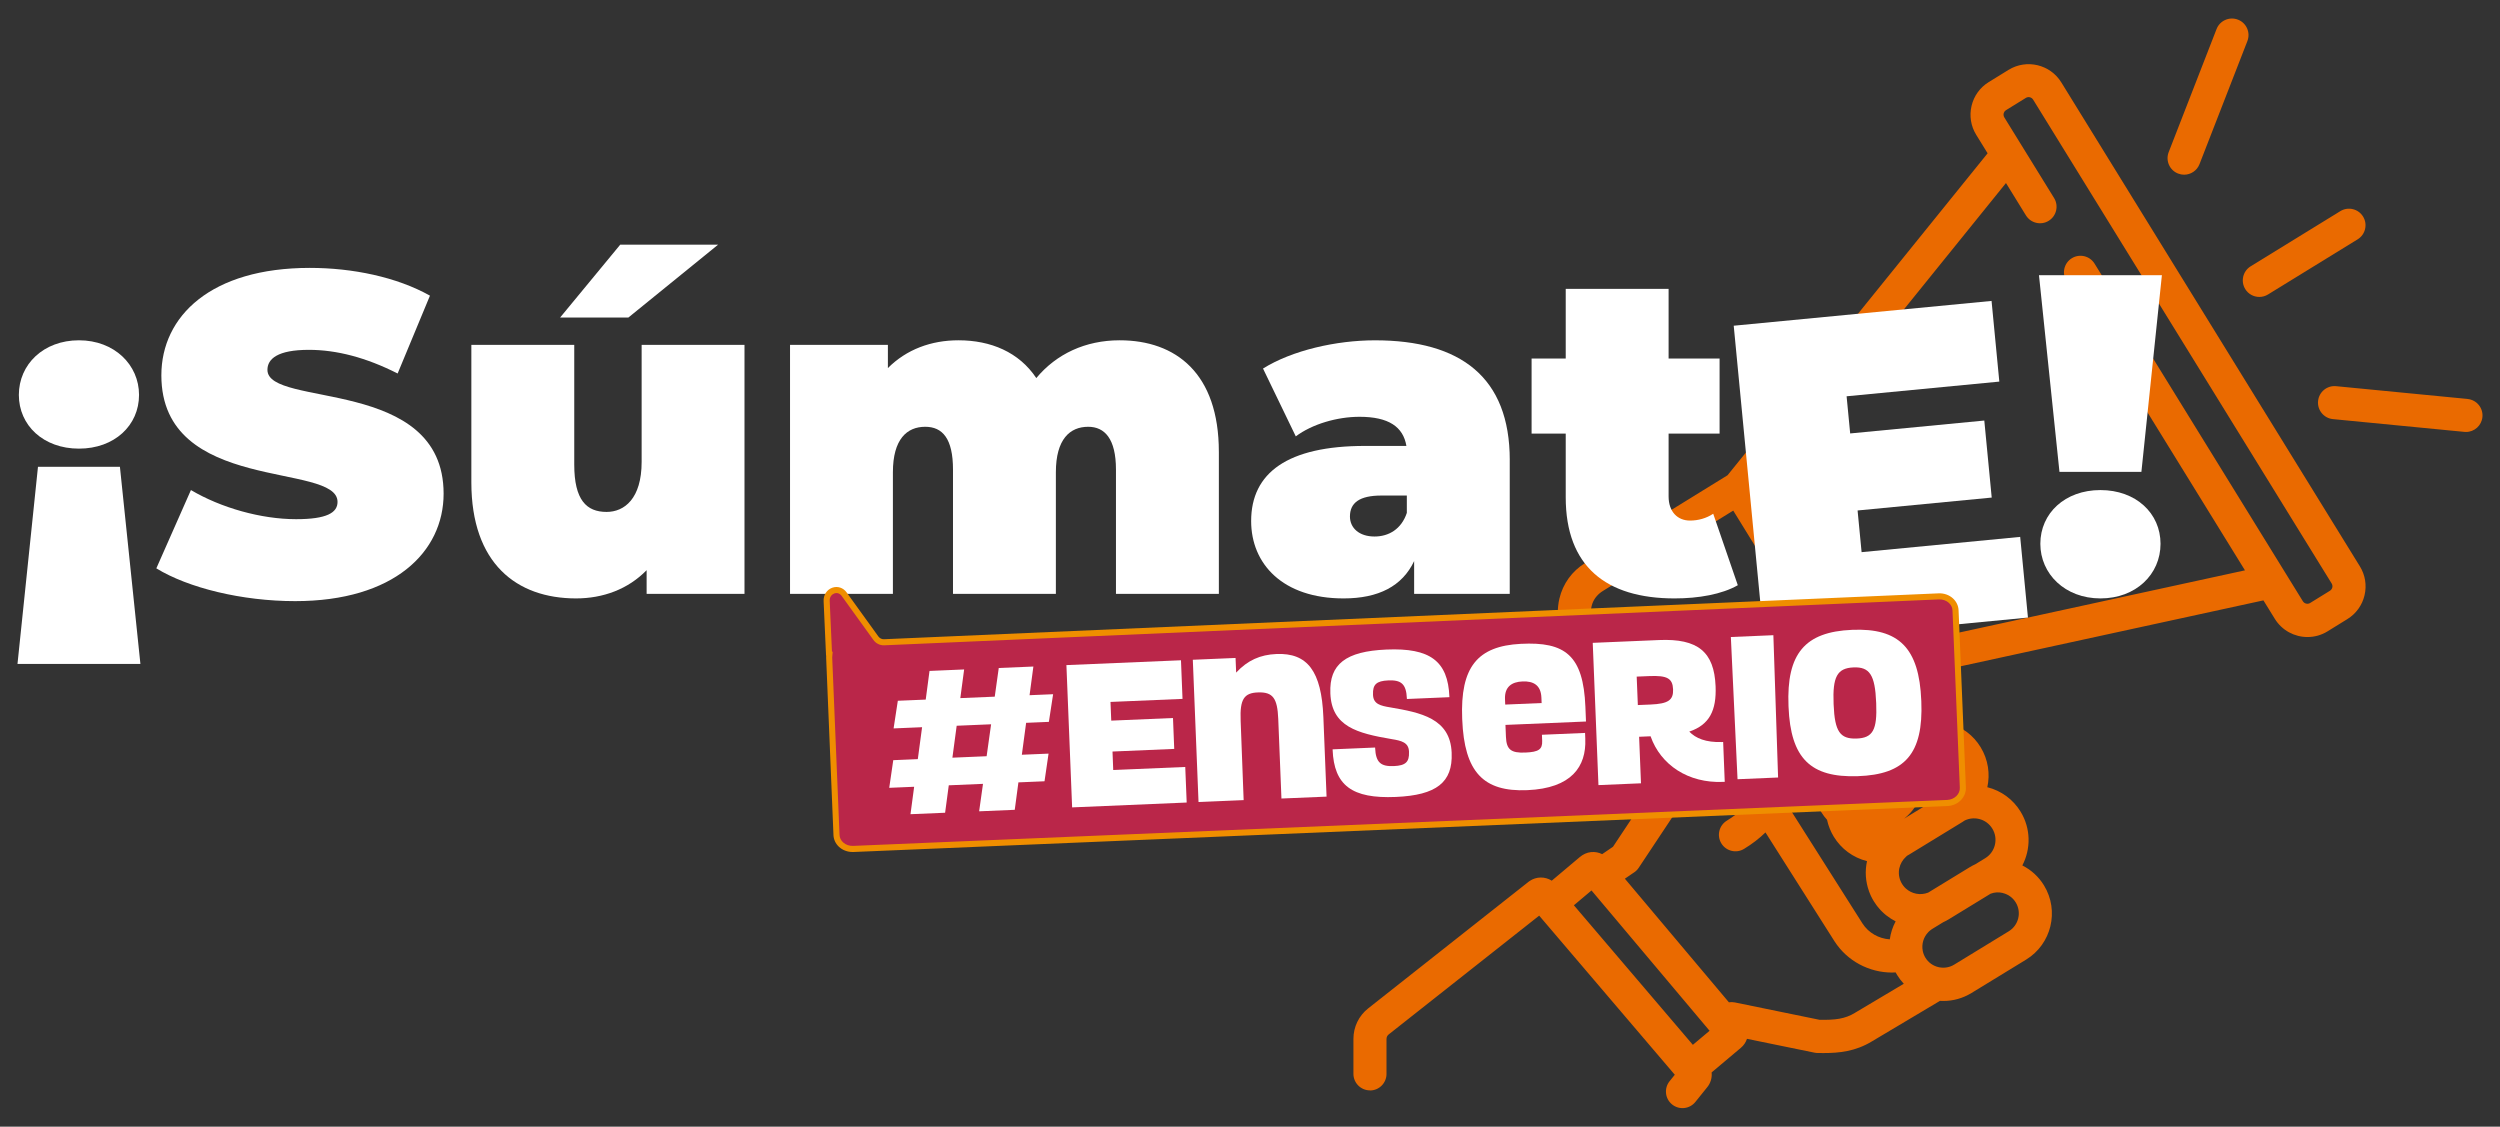 <svg xmlns="http://www.w3.org/2000/svg" id="Capa_1" data-name="Capa 1" viewBox="0 0 1133.66 510.89"><rect x="0" y="0" width="1133.66" height="510.89" fill="#333333" stroke="none"/><defs><style>      .cls-1 {        fill: #fff;      }      .cls-2 {        fill: #ef8e00;      }      .cls-3 {        fill: #ea6a00;      }      .cls-4 {        fill: #ba2649;      }    </style></defs><g><path class="cls-3" d="M1018.13,131.08c1.42,2.31,3.88,3.57,6.4,3.57,1.34,0,2.7-.36,3.92-1.11l40.66-25.01c3.53-2.17,4.63-6.79,2.46-10.32-2.17-3.53-6.79-4.63-10.32-2.46l-40.65,25.01c-3.53,2.17-4.63,6.79-2.46,10.32"></path><path class="cls-3" d="M1118.95,180.91l-59.6-5.79c-4.12-.41-7.79,2.62-8.19,6.74-.4,4.12,2.62,7.79,6.74,8.19l59.6,5.79c.25,.02,.49,.04,.73,.04,3.82,0,7.08-2.9,7.46-6.77,.4-4.12-2.62-7.79-6.74-8.19"></path><path class="cls-3" d="M987.7,78.7c.89,.35,1.81,.52,2.71,.52,3,0,5.84-1.82,6.99-4.79l21.71-55.81c1.5-3.86-.41-8.21-4.27-9.71-3.86-1.5-8.21,.41-9.71,4.27l-21.71,55.81c-1.5,3.86,.41,8.21,4.27,9.71"></path><path class="cls-3" d="M732.22,340.82c-1.27,.78-2.77,1.02-4.21,.68-1.45-.34-2.68-1.23-3.46-2.5l-18.3-29.67c-1.61-2.61-.8-6.06,1.82-7.67l6.36-3.93,24.16,39.15-6.36,3.93Zm-110.99,153.67c4.14,0,7.5-3.36,7.5-7.5v-15.86c0-.81,.36-1.56,1-2.06l68.23-53.86,61.5,72.15-2.36,2.93c-2.6,3.23-2.08,7.95,1.15,10.55,3.23,2.59,7.95,2.08,10.54-1.15l5.17-6.43c1.73-1.98,2.46-4.51,2.2-6.96l13.28-11.17c1.3-1.09,2.23-2.49,2.75-4.06l30.61,6.27c.45,.09,.91,.15,1.37,.15,.9,.02,1.79,.03,2.68,.03,7.25,0,14.46-.73,22.03-5.31l30.83-18.36c.52,.03,1.03,.05,1.54,.05,4.45,0,8.83-1.22,12.73-3.6l24.77-15.14c11.52-7.04,15.17-22.14,8.13-33.66-2.4-3.94-5.8-7.02-9.82-9.06,3.89-7.45,3.9-16.7-.79-24.38-3.41-5.57-8.76-9.5-15.09-11.09,1.31-6.01,.41-12.5-3.04-18.15-3.26-5.34-8.31-9.14-14.29-10.86,1.63-6.27,.83-13.18-2.81-19.13-.94-1.55-2.05-2.95-3.27-4.23l148.61-32.35,5.16,8.36c3.29,5.32,8.99,8.26,14.83,8.26,3.11,0,6.27-.83,9.1-2.59l8.97-5.54c3.95-2.44,6.72-6.27,7.79-10.8,1.07-4.52,.32-9.19-2.12-13.14L934.73,37.36c-5.04-8.16-15.77-10.71-23.94-5.67l-8.97,5.53c-3.96,2.44-6.72,6.27-7.79,10.79-1.07,4.52-.32,9.19,2.12,13.14l5.16,8.36-117.93,146-24.91,15.37c-3.52,2.18-4.62,6.8-2.44,10.32,1.42,2.3,3.88,3.56,6.39,3.56,1.34,0,2.7-.36,3.93-1.12l19.61-12.1,38.22,61.95c-5.52-.36-11.03,.79-16.03,3.36-.09,.04-.18,.09-.27,.14-.67,.36-1.34,.73-1.99,1.13l-22.43,13.91c-2.46,1.53-4.73,3.33-6.79,5.35-2.5,2.44-4.68,5.19-6.45,8.2l-5.54,8.34-4.07,6.12s-.07-.02-.1-.04c-.06-.03-.12-.06-.18-.09-.32-.14-.63-.3-.93-.47-.07-.03-.13-.07-.19-.11-.33-.2-.66-.41-.97-.64-.07-.05-.13-.1-.19-.15-.28-.22-.56-.45-.82-.7-.03-.03-.07-.06-.1-.09-.28-.27-.55-.57-.8-.88-.05-.07-.11-.14-.16-.2-.25-.32-.49-.65-.7-1l-32.41-52.53c-1.77-2.87-2.12-6.33-.94-9.55,.87-2.35,2.6-4.29,4.73-5.61l9.46-5.83c3.52-2.18,4.62-6.8,2.45-10.32-2.18-3.53-6.8-4.62-10.32-2.45l-9.7,5.98c-5.89,3.63-10.01,9.34-11.61,16.08-1.03,4.35-.92,8.78,.26,12.97l-7.21,4.45c-9.65,5.96-12.66,18.66-6.7,28.31l18.3,29.67c2.88,4.68,7.42,7.94,12.77,9.21,1.59,.38,3.19,.56,4.78,.56,3.77,0,7.47-1.04,10.76-3.07l7.23-4.46c1.51,1.37,3.16,2.56,4.93,3.53l-20.82,31.37-4.91,3.35c-1.52-.77-3.26-1.12-5.07-.93-1.88,.19-3.63,1.04-5.08,2.26l-12.71,10.7c-3.01-1.92-6.96-1.95-10.05,.16-.14,.1-.29,.2-.43,.31l-72.75,57.43c-4.26,3.36-6.7,8.41-6.7,13.83v15.86c0,4.14,3.36,7.5,7.5,7.5m146.42-20.65l-53.95-63.29,7.99-6.72,53.54,63.63-7.59,6.38Zm73.51-14.51c-4.58,2.77-8.88,3.26-16.04,3.16l-38.42-7.88c-.91-.19-1.83-.2-2.71-.06l-47.17-56.05,4.27-2.92s0,0,.02,0c.07-.05,.14-.11,.21-.16,.16-.12,.32-.24,.47-.37,.07-.07,.14-.14,.21-.2,.15-.14,.29-.29,.43-.44,.05-.06,.11-.12,.16-.18,.17-.2,.33-.41,.47-.62,.02-.02,.03-.04,.04-.06l.03-.05,.04-.06,39.66-59.74c.09-.13,.17-.26,.25-.39,2-3.46,4.86-6.4,8.28-8.52l22.43-13.91c.41-.26,.84-.49,1.26-.7,.19-.1,.39-.18,.58-.27,.23-.1,.45-.2,.68-.29,.26-.11,.52-.2,.79-.29,.14-.05,.28-.09,.42-.14,.33-.1,.66-.2,.99-.28h0c1.21-.29,2.43-.44,3.66-.45h.08c.36,0,.71,.02,1.07,.04,.11,.01,.23,.02,.34,.03,.32,.03,.63,.06,.94,.11,.18,.03,.37,.07,.56,.1,.48,.09,.95,.2,1.41,.34,.18,.05,.36,.1,.54,.15,.24,.08,.47,.17,.7,.27,.18,.07,.37,.14,.55,.22,.23,.1,.46,.21,.69,.32,.17,.09,.34,.17,.5,.26,.23,.12,.45,.25,.67,.39,.15,.09,.3,.19,.45,.29,.22,.15,.45,.3,.66,.46,.13,.1,.26,.2,.38,.3,.22,.18,.44,.35,.65,.54,1.02,.92,1.92,1.98,2.66,3.18l.55,.9,8,13.05,10.03,16.38,2.55,4.17c.24,.4,.44,.81,.59,1.23,.47,1.28,.54,2.68,.21,4.06-.48,1.99-1.73,3.69-3.53,4.79l-4.51,2.76h0c-.31,.19-.63,.35-.96,.49-.07,.03-.14,.06-.21,.09-.32,.13-.65,.24-.99,.33-.04,.01-.08,.02-.12,.03-.31,.07-.62,.13-.94,.16-.06,0-.12,.02-.18,.02-.34,.03-.67,.04-1,.02h-.19c-.34-.04-.68-.07-1.01-.14,0,0,0,0-.01,0-.36-.07-.7-.18-1.04-.3-.03-.01-.06-.02-.09-.03-.7-.27-1.35-.64-1.94-1.12,0,0,0,0,0,0-.3-.24-.56-.5-.81-.77-.02-.02-.04-.05-.06-.07-.23-.27-.45-.56-.64-.86l-7.48-12.22c-2.78-4.55-7.2-7.75-12.44-8.99-5.37-1.28-10.93-.36-15.66,2.57-1.9,1.18-3.18,3.14-3.48,5.36-.09,.64-.19,1.27-.3,1.89-.09,.45-.18,.9-.28,1.35-.03,.15-.06,.3-.1,.45-.13,.56-.28,1.12-.44,1.66,0,.02-.01,.04-.02,.07-.84,2.88-2.02,5.55-3.54,7.97,0,0,0,0,0,.01-2.79,4.48-6.74,8.26-11.91,11.41-3.54,2.15-4.66,6.76-2.51,10.3,2.15,3.54,6.77,4.66,10.3,2.51,3.65-2.22,6.89-4.71,9.72-7.46l31.32,49.39c5.77,8.95,15.74,14.14,26.06,14.14,.55,0,1.09-.03,1.64-.06,.21,.39,.43,.78,.67,1.16,.88,1.44,1.9,2.77,3.03,3.98l-22.17,13.2Zm6.36-55.14s0,0,0,.01c.12,.35,.26,.7,.41,1.04,.02,.04,.03,.08,.05,.12,.13,.31,.27,.62,.41,.93,.04,.07,.06,.14,.1,.21,.14,.29,.29,.57,.44,.86,.05,.09,.09,.17,.13,.25,.2,.37,.41,.73,.63,1.09,.38,.62,.79,1.21,1.21,1.78,.15,.2,.31,.4,.46,.6,.28,.35,.56,.69,.86,1.03,.21,.24,.41,.48,.62,.7,.16,.17,.34,.33,.5,.5,.61,.61,1.24,1.18,1.9,1.71,.07,.05,.14,.11,.21,.16,1.29,1.02,2.67,1.91,4.15,2.66-1.36,2.55-2.25,5.32-2.65,8.16-4.95-.31-9.62-2.91-12.38-7.2l-34.48-54.38c1.6-3.3,2.83-6.82,3.66-10.58,.54-.03,1.07,.02,1.61,.14,1.32,.31,2.42,1.1,3.11,2.23l7.48,12.22s.02,.03,.04,.05c.37,.6,.76,1.18,1.19,1.73,.31,.41,.65,.79,.98,1.18,.12,.13,.22,.28,.34,.41,.02,.07,.03,.13,.05,.2,.12,.52,.25,1.03,.4,1.55,.05,.15,.09,.3,.13,.45,.18,.58,.38,1.15,.61,1.71,.02,.06,.05,.11,.07,.17,.21,.51,.44,1.02,.68,1.52,.07,.15,.14,.29,.21,.43,.28,.55,.58,1.09,.9,1.62,3.4,5.57,8.75,9.49,15.07,11.09-.98,4.47-.7,9.2,.9,13.63m4.79-89.26l2.52-1.54c2.22-1.36,4.84-1.77,7.38-1.16,2.53,.61,4.67,2.17,6.03,4.39,2.8,4.59,1.35,10.6-3.24,13.4l-2.5,1.53-7.41-12.1-2.77-4.53Zm55.89,90.09c2.47,.59,4.55,2.11,5.87,4.28,2.73,4.47,1.31,10.32-3.15,13.05l-24.77,15.14c-1.99,1.21-4.3,1.64-6.58,1.24-.13-.03-.26-.06-.4-.08-.07-.02-.14-.02-.2-.04-2.47-.59-4.55-2.11-5.88-4.28-.59-.97-.98-2.01-1.19-3.06,0-.03,0-.06-.01-.09-.59-3.08,.4-6.23,2.52-8.42,.06-.06,.11-.12,.17-.18,.11-.1,.22-.21,.34-.31,.11-.1,.23-.2,.36-.3,.09-.08,.17-.15,.27-.22,.22-.16,.45-.32,.68-.47,0,0,.01,0,.02-.01l4.92-3.01c.87-.4,1.72-.84,2.55-1.35l18.95-11.59c1.76-.66,3.67-.78,5.53-.33m-17.25-32.88c2.02-.96,4.28-1.21,6.48-.68,2.53,.61,4.67,2.17,6.03,4.4,2.8,4.59,1.35,10.59-3.23,13.39l-4.46,2.73c-.88,.4-1.74,.85-2.57,1.36l-18.85,11.52c-3.52,1.38-7.48,.57-10.17-1.91h0c-.21-.2-.41-.4-.6-.61-.05-.06-.1-.12-.15-.18-.14-.16-.28-.33-.41-.5-.18-.25-.36-.5-.52-.76-.16-.27-.31-.55-.45-.83-.04-.09-.08-.18-.12-.27-.09-.19-.17-.39-.25-.59-.04-.1-.07-.21-.11-.31-.06-.19-.12-.38-.17-.57-.03-.11-.05-.21-.08-.32-.04-.19-.08-.39-.12-.59l-.05-.3c-.03-.2-.05-.41-.06-.61,0-.1-.02-.19-.02-.29,0-.21,0-.42,0-.63,0-.09,0-.18,0-.27,0-.22,.03-.43,.06-.64,.01-.09,.01-.18,.03-.27,.03-.19,.07-.38,.11-.56,.43-2.01,1.48-3.89,3.12-5.33,.07-.06,.12-.13,.19-.19,.09-.08,.18-.16,.28-.24,.23-.13,.47-.25,.7-.39l24.34-14.88c.35-.22,.7-.44,1.03-.67m-11.65-29.92c2.53,.61,4.67,2.17,6.03,4.39,2.61,4.27,1.52,9.79-2.35,12.79-.25,.14-.5,.28-.74,.42l-18.79,11.49c.06-.05,.12-.1,.18-.15,.36-.29,.72-.57,1.05-.88,.21-.19,.41-.39,.61-.58,.3-.3,.61-.6,.9-.91,.2-.21,.39-.43,.57-.65,.27-.32,.54-.64,.79-.97,.18-.23,.35-.46,.52-.71,.24-.34,.47-.69,.69-1.04,.15-.25,.3-.49,.45-.74,.22-.38,.41-.76,.6-1.15,.12-.25,.25-.48,.36-.73,.2-.43,.37-.88,.54-1.33,.08-.21,.17-.43,.25-.64,.23-.68,.44-1.36,.61-2.06,.16-.67,.29-1.34,.38-2.01,.03-.21,.05-.43,.07-.64,.05-.46,.1-.92,.12-1.38,.01-.25,.01-.5,.02-.75,.01-.43,0-.86,0-1.28,0-.25-.02-.51-.04-.76-.03-.43-.08-.86-.14-1.29-.03-.24-.06-.48-.1-.71-.08-.48-.18-.96-.3-1.44-.04-.17-.07-.35-.11-.52-.17-.65-.37-1.28-.6-1.91-.05-.12-.1-.24-.15-.37-.16-.42-.32-.85-.52-1.26l1.72-1.06c2.22-1.36,4.84-1.77,7.37-1.16m178.34-75.75c-.09,.36-.34,1.03-1.07,1.48l-8.97,5.54c-1.12,.69-2.6,.34-3.3-.78l-94.46-153.1c-2.17-3.52-6.79-4.62-10.32-2.45-3.52,2.18-4.62,6.8-2.44,10.32l80.96,131.21-174.29,37.94-46.16-74.82,112.08-138.75,9.05,14.68c2.18,3.52,6.8,4.62,10.32,2.45,3.53-2.18,4.62-6.8,2.45-10.32l-22.57-36.57c-.45-.73-.38-1.45-.29-1.81,.09-.36,.34-1.04,1.08-1.49l8.97-5.54c1.12-.7,2.6-.34,3.3,.78l135.38,219.42c.45,.73,.38,1.45,.29,1.81"></path></g><g><path class="cls-1" d="M63.67,301.08H7.93l9.29-89.39H54.38l9.29,89.39Zm-.62-122c0,13.83-11.15,24.36-27.25,24.36s-27.25-10.53-27.25-24.36,11.15-24.77,27.25-24.77,27.25,11.15,27.25,24.77Z"></path><path class="cls-1" d="M70.89,257.73l15.69-35.51c13.62,8.05,31.79,13.21,47.69,13.21,13.83,0,18.79-2.89,18.79-7.84,0-18.17-79.89-3.51-79.89-57.39,0-26.84,22.5-48.72,67.3-48.72,19.41,0,39.43,4.13,54.5,12.59l-14.66,35.3c-14.24-7.23-27.66-10.73-40.25-10.73-14.24,0-18.79,4.13-18.79,9.08,0,17.34,79.89,2.89,79.89,56.15,0,26.42-22.5,48.72-67.3,48.72-24.15,0-48.51-5.99-62.96-14.86Z"></path><path class="cls-1" d="M337.6,156.37v112.92h-44.38v-10.73c-8.46,8.67-19.82,12.8-32,12.8-27.04,0-47.48-15.9-47.48-52.64v-62.34h46.66v54.29c0,16.1,5.57,21.47,14.66,21.47,8.05,0,15.9-5.99,15.9-22.71v-53.05h46.65Zm-52.64-12.39h-30.96l27.25-33.03h44.38l-40.67,33.03Z"></path><path class="cls-1" d="M552.71,204.88v64.41h-46.66v-56.36c0-14.04-5.16-19.4-12.59-19.4-8.26,0-14.66,5.57-14.66,20.64v55.12h-46.65v-56.36c0-14.04-4.75-19.4-12.59-19.4-8.26,0-14.66,5.57-14.66,20.64v55.12h-46.65v-112.92h44.38v10.53c8.46-8.46,19.61-12.59,32-12.59,14.66,0,27.46,5.37,35.3,17.13,9.08-10.94,22.29-17.13,37.78-17.13,25.6,0,45,15.07,45,50.58Z"></path><path class="cls-1" d="M684.61,208.6v60.69h-43.35v-14.86c-5.37,11.35-16.1,16.93-32,16.93-27.66,0-41.91-15.69-41.91-35.09,0-21.88,16.51-34.06,51.61-34.06h18.79c-1.45-8.67-8.05-13.21-21.26-13.21-10.12,0-21.47,3.3-28.9,8.88l-14.86-30.76c13.21-8.26,33.24-12.8,50.78-12.8,38.81,0,61.11,16.72,61.11,54.29Zm-46.66,23.95v-7.84h-11.56c-9.91,0-14.24,3.3-14.24,9.5,0,5.16,4.13,9.08,11.15,9.08,6.4,0,12.18-3.3,14.66-10.74Z"></path></g><path class="cls-1" d="M788.04,265.37c-7.23,4.13-17.75,5.99-28.7,5.99-31.17,0-49.34-14.66-49.34-45.83v-28.9h-15.48v-34.06h15.48v-31.58h46.65v31.58h23.12v34.06h-23.12v28.49c0,7.02,4.13,10.94,9.7,10.94,3.72,0,7.43-1.03,10.53-3.1l11.15,32.41Z"></path><path class="cls-1" d="M916.08,243.46l3.52,36.58-119.59,11.5-13.83-143.84,116.92-11.24,3.52,36.58-69.25,6.66,1.62,16.85,60.82-5.85,3.36,34.93-60.82,5.85,1.82,18.9,71.92-6.92Z"></path><path class="cls-1" d="M924.6,124.79h55.74l-9.29,89.18h-37.16l-9.29-89.18Zm.62,121.8c0-13.83,11.15-24.36,27.25-24.36s27.25,10.53,27.25,24.36-11.15,24.77-27.25,24.77-27.25-11.15-27.25-24.77Z"></path><path class="cls-4" d="M883.06,364.12l-496.14,20.84c-4.04,.18-7.44-2.65-7.59-6.32l-3.31-80.42c-.02-.44,.01-.87,.09-1.29h-.14s-1.09-24.44-1.09-24.44c-.2-4.62,5.28-6.76,7.93-3.08l14.4,19.98c.88,1.22,2.26,1.91,3.7,1.85l478.29-20.81c4.04-.18,7.44,2.65,7.59,6.32l3.32,80.42c.15,3.66-3,6.78-7.04,6.95"></path><path class="cls-2" d="M386.57,386.35c-2.28,0-4.48-.83-6.1-2.32-1.54-1.42-2.44-3.31-2.52-5.33l-3.32-80.42c-.01-.27,0-.55,.01-.82l-.07-.45-1.09-24.44c-.12-2.76,1.47-5.2,3.97-6.07,2.39-.83,4.92,0,6.45,2.12l14.4,19.97c.6,.84,1.57,1.33,2.52,1.28l478.29-20.81c2.41-.11,4.8,.73,6.51,2.31,1.54,1.42,2.44,3.31,2.52,5.33l3.32,80.42c.18,4.42-3.57,8.18-8.36,8.39h0l-496.13,20.84c-.14,0-.27,0-.41,0m-8.96-90.86l-.15,1.68c-.06,.34-.08,.67-.07,1l3.32,80.42c.05,1.28,.63,2.49,1.63,3.41,1.18,1.08,2.82,1.65,4.52,1.58l496.13-20.84c3.28-.14,5.85-2.62,5.73-5.52l-3.32-80.42c-.05-1.28-.63-2.49-1.63-3.41-1.18-1.08-2.82-1.65-4.52-1.58l-478.29,20.81c-1.89,.08-3.73-.82-4.88-2.42l-14.4-19.97c-.82-1.14-2.05-1.56-3.31-1.13-1.03,.36-2.2,1.45-2.12,3.34l1.03,23.07,.33-.02Z"></path><path class="cls-1" d="M465.31,327.77l-1.94,14.48,12.11-.51-1.83,12.54-11.84,.5-1.66,12.44-16.15,.68,1.75-12.45-15.52,.66-1.66,12.44-15.7,.66,1.66-12.44-11.3,.48,1.83-12.54,11.13-.47,1.94-14.48-12.92,.55,1.92-12.54,12.65-.53,1.72-13,15.7-.67-1.73,13,15.61-.66,1.82-13,15.7-.66-1.73,13,10.68-.45-1.92,12.54-10.32,.44Zm-15.88,.67l-15.61,.66-1.94,14.48,15.52-.66,2.03-14.49Z"></path><polygon class="cls-1" points="535.53 299.41 536.23 316.92 503.57 318.3 503.91 326.78 531.91 325.59 532.47 339.6 504.48 340.79 504.81 349.17 537.47 347.79 538.12 363.92 486.17 366.12 483.58 301.6 535.53 299.41"></polygon><path class="cls-1" d="M600.1,325.11l1.45,36.13-20.46,.86-1.45-36.13c-.38-9.4-2.47-12.17-9.02-11.99-6.55,.18-8.41,3.13-8.03,12.71v.18s1.36,35.95,1.36,35.95l-20.46,.87-2.59-64.51,19.38-.82,.27,6.64c5.17-5.57,10.91-8.12,18.27-8.43,14.08-.6,20.44,7.81,21.28,28.55"></path><path class="cls-1" d="M637.97,316.95v-.18c-.28-6.73-2.68-8.47-8.43-8.23-5.38,.23-7.11,1.87-6.93,6.39v.18c.17,4.15,3.35,4.94,7.87,5.67,13.76,2.37,27.16,4.94,27.79,20.52v.18c.54,13.27-6.86,19.12-25.35,19.91-19.83,.84-27.98-5.19-28.63-21.41v-.18s19.28-.82,19.28-.82v.18c.28,6.73,2.68,8.47,8.52,8.23,5.29-.22,7.03-1.87,6.84-6.38v-.18c-.17-4.15-3.35-4.94-7.87-5.67-15.65-2.66-27.19-5.68-27.79-20.7v-.18c-.53-13.09,6.96-18.94,25.44-19.73,19.74-.83,27.89,5.19,28.54,21.41v.19s-19.28,.82-19.28,.82Z"></path><path class="cls-1" d="M718.87,335.13c.5,12.44-6.2,22.33-26.3,23.18-19.92,.84-28.55-8.21-29.5-31.99l-.02-.37c-.94-23.5,6.95-32.98,26.59-33.99,20.09-1.03,28.34,5.17,29.28,28.58l.27,6.64-36.52,1.54,.22,5.44c.23,5.71,2.27,7.38,8.82,7.1,6.01-.25,7.76-1.44,7.61-5.31l-.11-2.76,19.56-.83,.11,2.76Zm-19.9-18.82c-.23-5.62-3.63-7.51-8.56-7.3-4.84,.2-8.17,2.38-7.95,8l.1,2.49,16.51-.7-.1-2.49Z"></path><path class="cls-1" d="M781.39,336.46l.72,18.07-.81,.03c-15.7,.66-28.26-7.67-32.82-20.68l-5.2,.22,.85,21.1-19.29,.82-2.59-64.51,30.06-1.27c17.59-.74,25.02,5.31,25.65,20.98,.44,10.97-2.8,17.47-11.94,20.54,2.91,3.02,7.48,4.95,14.75,4.73l.63-.03Zm-22.71-23.87c-.2-4.98-2.68-6.35-10.76-6.01l-5.74,.24,.52,12.9,5.74-.24c8.07-.34,10.43-2.01,10.24-6.9"></path><polygon class="cls-1" points="784.88 288.86 804.16 288.04 806.3 352.57 787.91 353.35 784.88 288.86"></polygon><path class="cls-1" d="M811.04,320.52l-.02-.46c-.95-23.69,7.46-33.55,28.82-34.45,21.26-.9,30.44,8.22,31.39,32.09l.02,.37c.95,23.69-7.39,33.18-28.84,33.9-21.36,.72-30.43-8.04-31.37-31.45m39.75-1.59l-.02-.37c-.5-12.54-2.99-16.21-10.25-15.91-7.45,.31-9.54,4.28-9.05,16.45l.02,.46c.49,12.26,2.96,15.57,10.32,15.35,7.54-.23,9.46-4,8.98-15.98"></path></svg>